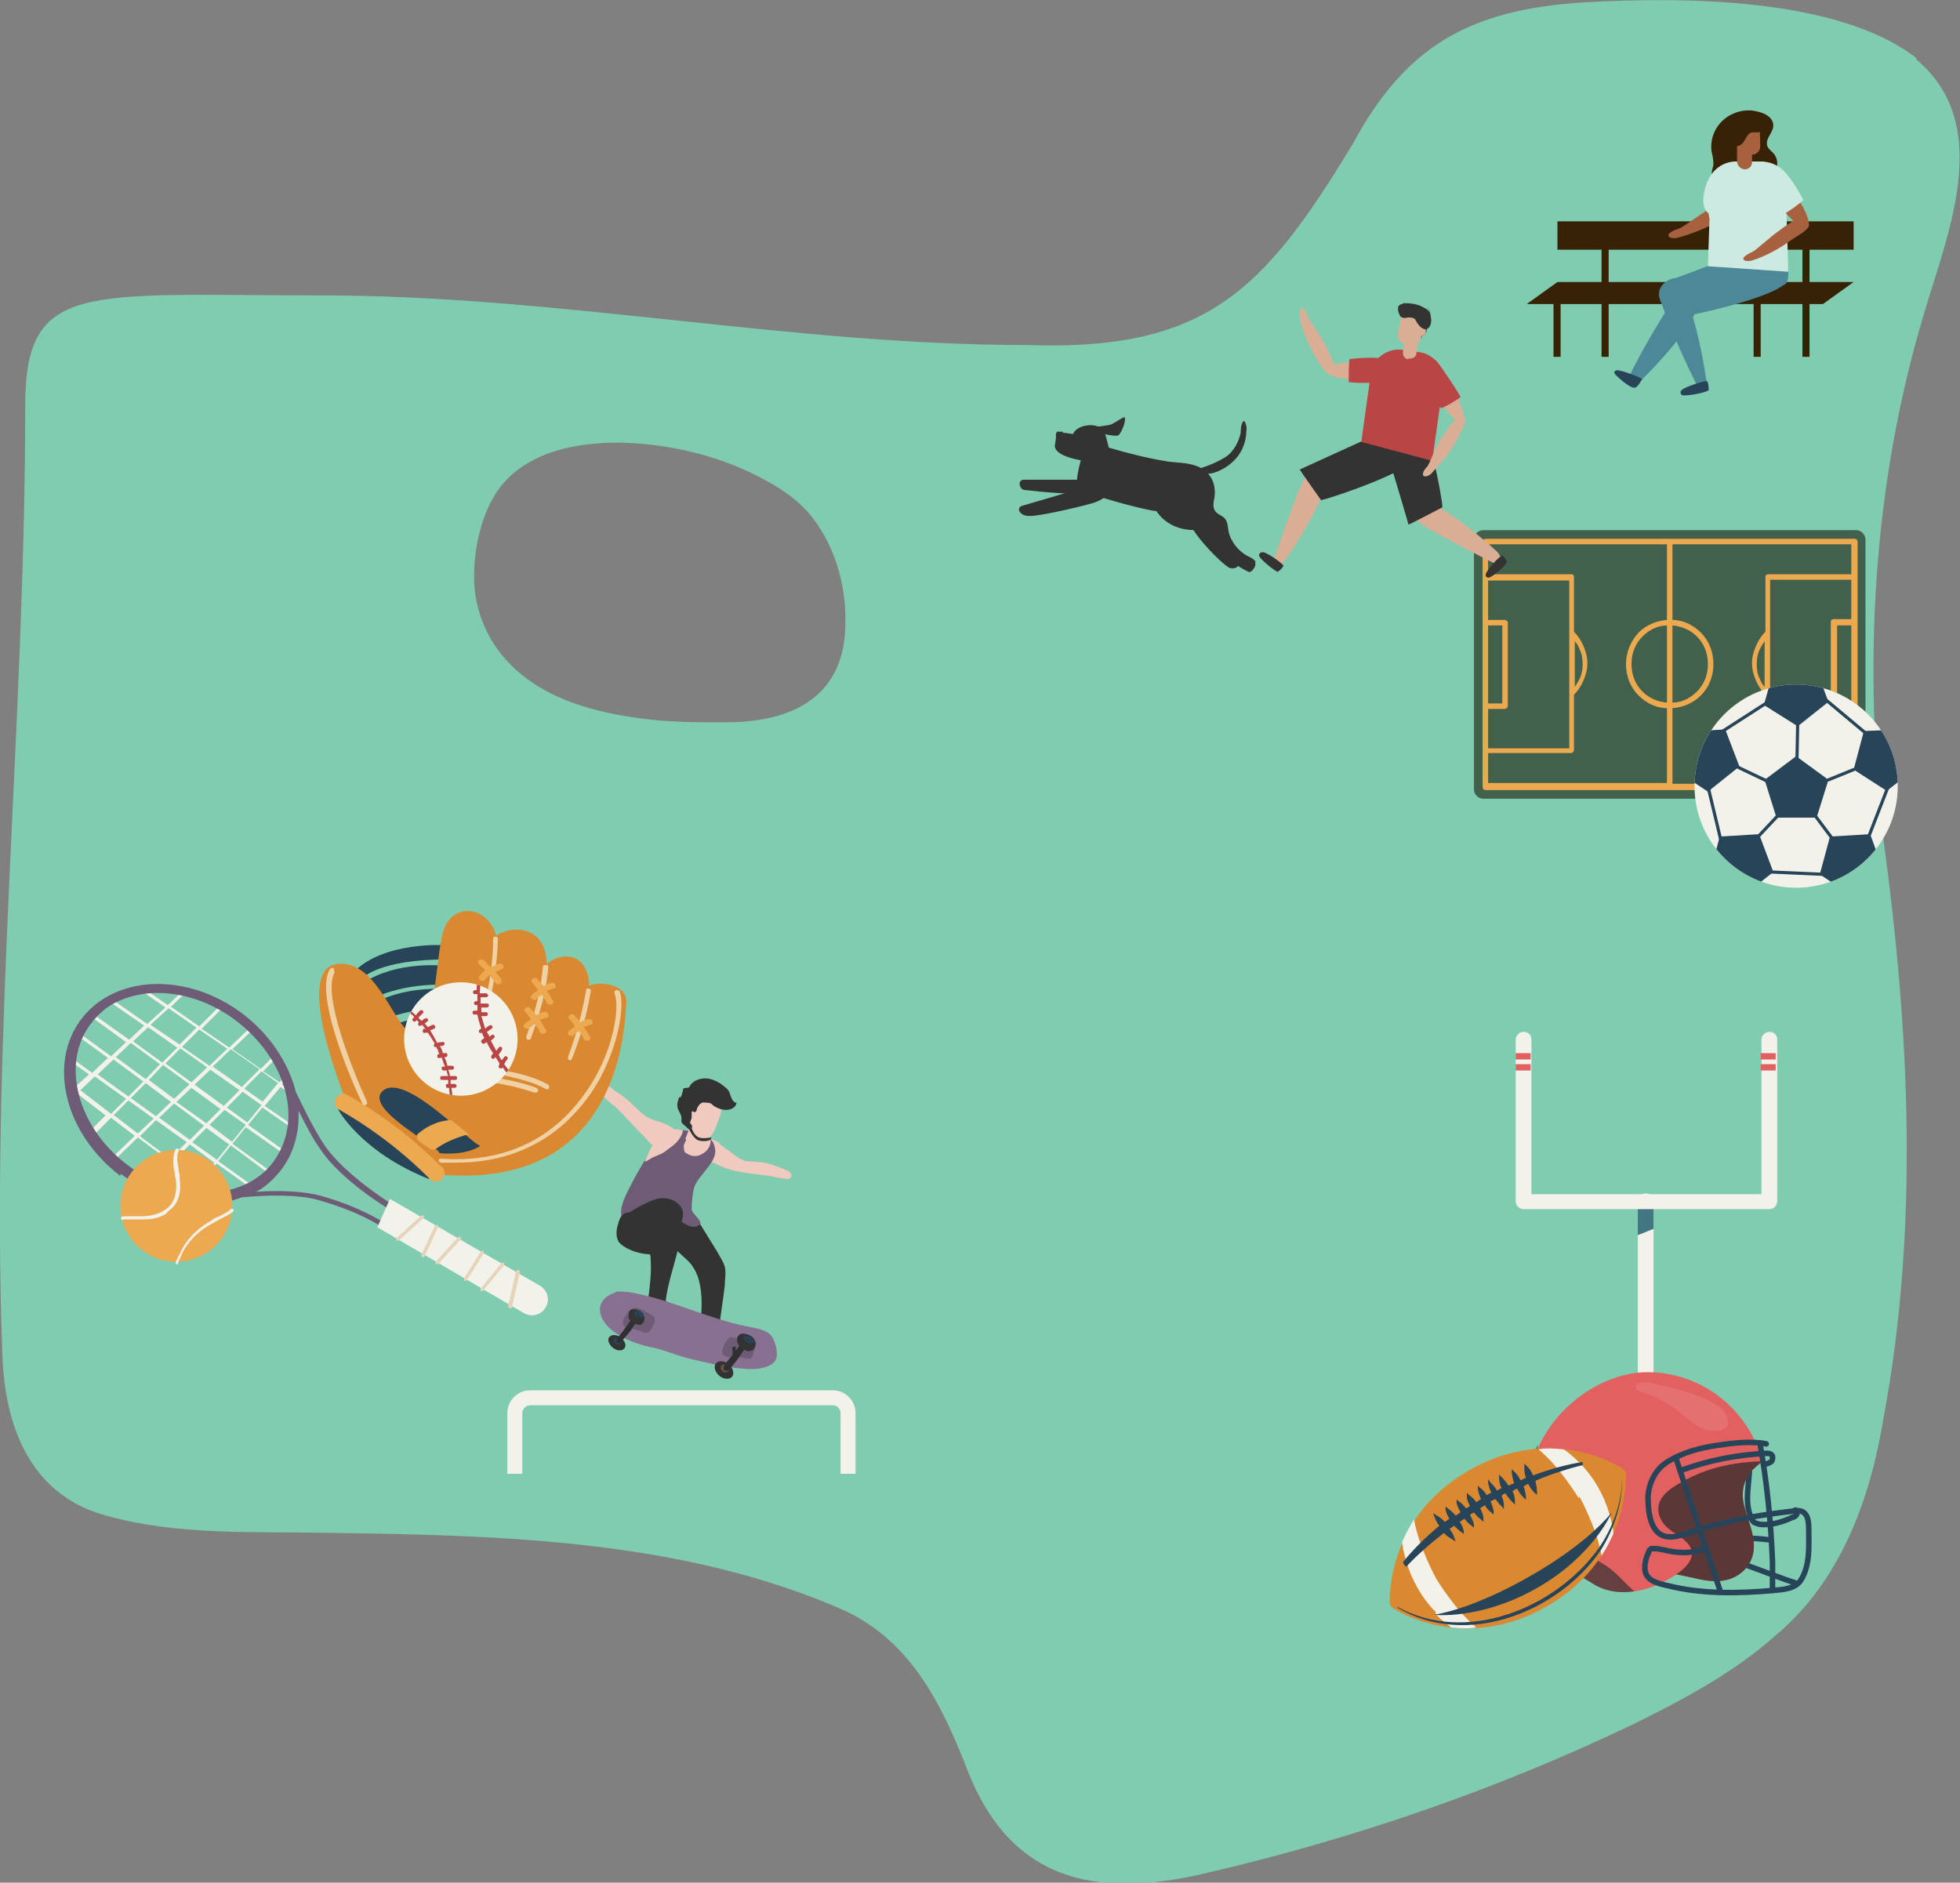 <?xml version="1.0" encoding="UTF-8"?>
<svg xmlns="http://www.w3.org/2000/svg" xmlns:xlink="http://www.w3.org/1999/xlink" version="1.1" viewBox="0 0 248.8 239">
  <rect x="0" y="0" width="248.8" height="239" fill="#808080" stroke="none"/>
  <!-- Generator: Adobe Illustrator 29.0.0, SVG Export Plug-In . SVG Version: 2.1.0 Build 186)  -->
  <defs>
    <style>
      .st0, .st1, .st2 {
        fill: none;
      }

      .st3 {
        fill: #cdeae2;
      }

      .st4 {
        fill: #417682;
      }

      .st4, .st5, .st6, .st7 {
        mix-blend-mode: multiply;
      }

      .st8 {
        fill: #f1cabf;
      }

      .st9 {
        fill: #efd1a4;
      }

      .st10 {
        fill: #372206;
      }

      .st5 {
        opacity: .7;
      }

      .st5, .st11 {
        fill: #333;
      }

      .st12 {
        fill: #ff5959;
      }

      .st13, .st7 {
        fill: #274458;
      }

      .st14 {
        fill: #e6d3b9;
      }

      .st15 {
        isolation: isolate;
      }

      .st16 {
        fill: #303030;
      }

      .st17 {
        fill: #4c8898;
      }

      .st18 {
        clip-path: url(#clippath-1);
      }

      .st19 {
        fill: #fff;
      }

      .st6 {
        fill: #7fccb0;
      }

      .st20 {
        fill: #887091;
      }

      .st21 {
        opacity: .1;
      }

      .st22 {
        fill: #daae94;
      }

      .st23 {
        fill: #665247;
      }

      .st24 {
        fill: #ba4545;
      }

      .st25 {
        fill: #a7613f;
      }

      .st26 {
        fill: #eca950;
      }

      .st27 {
        fill: #db8931;
      }

      .st1 {
        stroke-width: .7px;
      }

      .st1, .st2 {
        stroke: #274458;
        stroke-linecap: round;
        stroke-linejoin: round;
      }

      .st28 {
        fill: #f2f2eb;
      }

      .st2 {
        stroke-width: .4px;
      }

      .st29 {
        fill: #42614c;
        fill-rule: evenodd;
      }

      .st30 {
        fill: #e26160;
      }

      .st31 {
        fill: #fbeee5;
      }

      .st32 {
        clip-path: url(#clippath);
      }

      .st33 {
        fill: #6e5c77;
      }
    </style>
    <clipPath id="clippath">
      <circle class="st0" cx="228" cy="99.8" r="12.9"/>
    </clipPath>
    <clipPath id="clippath-1">
      <circle class="st0" cx="58.5" cy="131.9" r="7.2"/>
    </clipPath>
  </defs>
  <g class="st15">
    <g id="Layer_1">
      <g>
        <path class="st6" d="M243.3,7.4h0C233.3-.4,213.3-.4,201.1.3c-14.4.9-22.6,5.4-29.4,18-11.3,18.7-18.7,26.3-41.4,25.5-29.9,0-59.5-6.3-89.5-6.3S3.2,35.6,3.2,51.5c0,40.1-4.4,80.3-2.9,120.5.3,9,3.5,17.6,12.8,20.3,9.3,2.7,19.3,2.1,28.9,2.3,21.9.3,45,.9,65.3,9.9,8.6,4.1,12.4,12.2,15.7,20.7,5.8,14.3,17.2,15.8,30.9,12.4,18.3-4.3,36.3-10.5,53.4-18.7,6.3-3.1,12.7-6.5,18-11.2,8.3-6.9,12.1-17.3,13.8-27.7,4.5-24.2,3.3-49,0-73.3-2.6-22.1-1.4-44.7,4.9-66.1,3-10.5,9.4-24.6-.8-33.1ZM92.1,91.7c-3.6,0-7.3,0-10.8-.5-6.7-.9-13.8-2.9-18.1-8.7-2.1-2.9-3.2-6.5-3-10.1.1-3.5,1.1-7.5,3.1-10.3,3.6-4.9,10.2-6,15.8-5.9,6.3.2,12.8,1.8,18.3,4.9,2.4,1.3,4.7,3,6.3,5.4,2.6,3.7,3.8,8.6,3.6,13.1-.1,3.5-1.2,12.1-15.2,12.1Z"/>
        <g>
          <g>
            <rect class="st10" x="197.7" y="28.1" width="37.6" height="3.6"/>
            <polygon class="st10" points="235.3 35.8 197.7 35.8 193.8 38.6 231.4 38.6 235.3 35.8"/>
            <g>
              <g>
                <rect class="st10" x="203.3" y="29.9" width=".9" height="6.1"/>
                <rect class="st10" x="203.3" y="38.1" width=".9" height="7.2"/>
              </g>
              <g>
                <rect class="st10" x="228.8" y="29.9" width=".9" height="6.1"/>
                <rect class="st10" x="228.8" y="36.2" width=".9" height="9.1"/>
              </g>
            </g>
            <g>
              <rect class="st10" x="197.2" y="38.1" width=".9" height="7.2"/>
              <rect class="st10" x="222.6" y="36.2" width=".9" height="9.1"/>
            </g>
          </g>
          <g>
            <g>
              <path class="st10" d="M225,16.4c-.2.7-.8,1.2-.7,1.9,0,.6.7.9,1,1.4.4.6.4,1.5,0,2.1-.3.7-.9,1.2-1.5,1.7-.7.6-1.6,1-2.5,1.2s-1.9,0-2.7-.4c-.8-.5-1.3-1.4-1.3-2.4,0-.4.2-.7.2-1.1,0-.5-.1-1-.2-1.4-.3-1.5.3-3.2,1.5-4.2,1-.9,2.6-1.4,4-1.1,1.2.2,2.7.9,2.2,2.4Z"/>
              <path class="st25" d="M217.2,26.4c-1.7,1-3.5,2.4-4,2.6-.7.2-1.5.6-1.4.9,0,.3.6.4,1.1.3.4-.1,2.9-.8,4.8-1.9,1.5-.9,2.9-1.7,3.3-2.3.1-.2,0-.4,0-.5-.3-.6-1.7-.2-3.7,1Z"/>
              <g>
                <path class="st17" d="M215.1,37.8c-1.4-1-2.3-.1-3.3,1.2-1.5,2.3-3.7,6.1-4.9,8.6,0,0-.3.6-.3.7-.3.8.8.8,1.6.1,1.2-1.1,9-9.1,6.9-10.6Z"/>
                <path class="st17" d="M226.5,36.2c1.4-1.2-.8-3.1-2.1-3.6-1-.4-2.2.1-3.2.6-2.2,1-4.5,2.1-6.6,3.1-.8.1-2.5,1.2-1.8,2.8.2.5,1.9.7,2.3.8,1.9-.4,9.4-2.1,11.4-3.8Z"/>
                <path class="st13" d="M208.4,48.2s-.4.8-.8,1c-.4.2-1.6-.7-2.5-1.6-.3-.3-.2-.6.2-.6.5,0,3.1.9,3.2,1.2Z"/>
              </g>
              <g>
                <path class="st17" d="M212.1,36c-1.7.6-1.5,1.8-.9,3.3.9,2.6,2.9,7,4.1,9.4,0,0,.2.3.2.3.5.7,1.2.3,1.1-.7-.2-1.6-2.1-13.1-4.5-12.3Z"/>
                <path class="st17" d="M226.2,36.3c.6-.5.9-1,.8-1.9,0-1.2-3.3-1.6-4.2-2-1-.4-2.2,0-3.2.3-2.2.8-4.6,1.8-6.9,2.6-.8,0-2.6,1-2,2.7.6,1.9,1.8.8,2.2.9,1.9-.3,11.3-.9,13.2-2.6Z"/>
              </g>
              <path class="st3" d="M220.3,20.5h3.5c2.5.3,2.8,1.5,2.9,3.7l.3,10.3-10.2-.7.2-6-.5-3.3c0-2.1,1.6-3.9,3.7-4Z"/>
              <path class="st25" d="M227.5,24.2c1.4,1.8,2.6,4.2,1.9,4.8-.5.4-2.4-1.4-3.8-3.3-1.4-1.8-2.2-3.6-1.6-4.1s2.1.7,3.6,2.5Z"/>
              <path class="st25" d="M226.1,29.1c-1.6,1.1-3.2,2.7-3.7,2.9-.7.3-1.2.7-1.1.9.1.3.8.3,1.3.1.4-.1,2.5-.9,4.3-2.2,1.4-1,2.4-1.4,2.7-2.1.1-.2-.1-.9-.2-1-.4-.6-1.3,0-3.2,1.3Z"/>
              <path class="st3" d="M223.5,22.2c0-.6.5-.8,1.1-.7.6.1.5-.7,1.1-.4,1.3.8,2.8,3.4,3.2,4.3,0,.1-2.1,1.7-2.6,1.8-1.1-1-2.6-3.5-2.8-5Z"/>
              <g>
                <path class="st25" d="M221.5,21.5h0c.5,0,.9-.4.9-.9v-2s-1.9-.5-1.9-.5v2.5c.1.5.5.9,1,.9Z"/>
                <g>
                  <path class="st12" d="M221.6,18.1l-1.2.2c-.3,0-.6-.2-.6-.5,0-.3.2-.6.5-.6l1.2-.2v1.1Z"/>
                  <path class="st25" d="M221.5,14.8c.5,0,1,.1,1.4.5.4.4.5,1.1.5,1.6,0,.7.1,1.4,0,2-.4,1-1.4.8-2.2.5-.2,0-.4-.2-.5-.4-.4-.8-.4-1.8-.4-2.7,0-.8.6-1.5,1.3-1.6Z"/>
                </g>
              </g>
              <path class="st3" d="M218.9,25.7l-1.1-3.3c-.5.2-1,.3-1.2,1-1.4,4.1,1.4,4.3,1.7,3.9s.5-1,.5-1.6Z"/>
              <path class="st10" d="M224,15.8c0,.5-.5,1.1-1,1-.2,0-.3,0-.5,0-.4,0-.6.3-.8.6-.2.3-.3.6-.6.9-.5.4-1.2.3-1.6-.1-.4-.4-.5-1-.4-1.6.1-.6.5-1.1.9-1.4.7-.6,1.2-.9,2.1-.8.8.1,1.9.5,1.9,1.5Z"/>
            </g>
            <path class="st13" d="M216.6,48.3c.3.1.3,1.2.3,1.2,0,.2-1.9.7-3.2.7-.4,0-.5-.5-.2-.7.4-.4,2.9-1.2,3.2-1.1Z"/>
          </g>
        </g>
        <g>
          <path class="st29" d="M187.1,68.5v31.7c0,.6.5,1.2,1.2,1.2h47.3c.6,0,1.2-.5,1.2-1.2v-31.7c0-.6-.5-1.2-1.2-1.2h-47.3c-.6,0-1.2.5-1.2,1.2h0Z"/>
          <path class="st26" d="M188.2,68.8c0,0,0-.2.1-.3,0,0,.2-.1.3-.1h23.4s23.4,0,23.4,0c0,0,.2,0,.3.1,0,0,.1.2.1.3v4.5s0,5.7,0,5.7v10.6s0,5.7,0,5.7v4.6c0,0,0,.2-.1.3s-.2.1-.3.1h-23.4s-23.4,0-23.4,0c0,0-.2,0-.3-.1,0,0-.1-.2-.1-.3v-4.6s0-5.7,0-5.7v-10.6s0-5.7,0-5.7v-4.5h0ZM211.6,99.5v-9.6c-1.4,0-2.7-.7-3.6-1.6-1-1-1.6-2.4-1.6-4,0-1.5.6-2.9,1.6-4,.9-.9,2.2-1.5,3.6-1.6v-9.6s-22.7,0-22.7,0v3.8s10.6,0,10.6,0c.2,0,.3.2.3.3v7c.5.5.9,1.1,1.2,1.8.3.7.5,1.4.5,2.2s-.2,1.5-.5,2.2c-.3.7-.7,1.3-1.2,1.8v7c0,.2-.2.4-.3.4h-10.6s0,3.8,0,3.8h22.7ZM199.2,94.9v-6.8s0-7.6,0-7.6v-6.8s-10.3,0-10.3,0v5s2.1,0,2.1,0c.2,0,.4.2.4.3v10.6c0,.2-.2.4-.4.4h-2.1s0,5,0,5h10.3ZM190.7,89.3v-9.9s-1.8,0-1.8,0v9.9s1.8,0,1.8,0ZM235,95.6h-10.6c-.2,0-.3-.2-.3-.4v-7c-.5-.5-.9-1.1-1.2-1.8-.3-.7-.5-1.4-.5-2.2s.2-1.5.5-2.2c.3-.7.7-1.3,1.2-1.8v-7c0-.2.2-.3.3-.3h10.6s0-3.8,0-3.8h-22.7s0,9.6,0,9.6c1.4,0,2.7.7,3.6,1.6,1,1,1.6,2.4,1.6,4s-.6,3-1.6,4c-.9.9-2.2,1.5-3.6,1.6v9.6s22.7,0,22.7,0v-3.8ZM224.7,73.7v6.8s0,7.6,0,7.6v6.8s10.3,0,10.3,0v-5s-2.2,0-2.2,0c-.2,0-.4-.2-.4-.4v-10.6c0-.2.2-.3.4-.3h2.2s0-5,0-5h-10.3ZM233.2,79.4v9.9s1.8,0,1.8,0v-9.9s-1.8,0-1.8,0ZM199.9,87.2c.2-.3.4-.6.6-1,.3-.6.4-1.3.4-1.9s-.1-1.3-.4-1.9c-.1-.3-.3-.7-.6-1v5.8h0ZM211.6,79.4c-1.2,0-2.3.6-3.1,1.4-.9.9-1.4,2.1-1.4,3.5,0,1.4.5,2.6,1.4,3.5.8.8,1.9,1.3,3.1,1.4v-9.8h0ZM212.3,89.2c1.2,0,2.3-.6,3.1-1.4.9-.9,1.4-2.1,1.4-3.5s-.5-2.6-1.4-3.5c-.8-.8-1.9-1.3-3.1-1.4v9.8h0ZM224,81.4c-.2.3-.4.6-.6,1-.3.6-.4,1.2-.4,1.9s.1,1.4.4,1.9c.1.3.3.7.6,1v-5.8h0Z"/>
        </g>
        <g>
          <circle class="st28" cx="228" cy="99.8" r="12.9"/>
          <polygon class="st13" points="228 96 232.1 99 230.6 103.8 225.5 103.8 224 99 228 96"/>
          <g>
            <line class="st2" x1="224.6" y1="99.3" x2="220.2" y2="97.2"/>
            <line class="st2" x1="228.2" y1="91.7" x2="228.1" y2="96.7"/>
            <line class="st2" x1="235.3" y1="97.7" x2="232.1" y2="99"/>
            <line class="st2" x1="232.7" y1="106.6" x2="230.3" y2="103.4"/>
            <line class="st2" x1="226" y1="103.2" x2="223" y2="106.4"/>
            <line class="st2" x1="224.3" y1="89.2" x2="218.4" y2="93"/>
            <line class="st2" x1="237.1" y1="93.3" x2="231.6" y2="88.7"/>
            <line class="st2" x1="239.7" y1="99.8" x2="237.1" y2="106.5"/>
            <line class="st2" x1="231.6" y1="111" x2="224.8" y2="110.7"/>
            <line class="st2" x1="218.5" y1="106.9" x2="216.8" y2="99.8"/>
          </g>
          <g class="st32">
            <g>
              <polygon class="st13" points="220.8 97.3 216.8 100.5 212.6 97.7 213.9 92.9 219 92.6 220.8 97.3"/>
              <polygon class="st13" points="228.2 92.2 223.9 89.5 225.3 84.6 230.3 84.3 232.1 89.1 228.2 92.2"/>
              <polygon class="st13" points="235.3 97.7 236.6 92.8 241.7 92.6 243.5 97.3 239.5 100.4 235.3 97.7"/>
              <polygon class="st13" points="232.3 106.2 237.4 105.9 239.1 110.6 235.2 113.8 231 111 232.3 106.2"/>
              <polygon class="st13" points="223.3 105.9 225.1 110.7 221.2 113.8 217 111.1 218.3 106.2 223.3 105.9"/>
            </g>
          </g>
        </g>
        <g>
          <g>
            <g>
              <path class="st11" d="M138.9,59.3l-2.2,2.8c-2.3.8-4.6,1.4-6.9,2.1-.9.2-.4,1.4,1,1.3,1.1,0,5.3-.9,7.8-1.6,1.2-.3,2-1.1,3.1-1.7-.6-1.4-1.5-2.2-2.8-2.9Z"/>
              <path class="st11" d="M137.5,58.6c-.1.8-.3,1.5-.4,2.3-2.4,0-4.7,0-7.1,0-.9,0-.6,1.2,0,1.3,2.7.3,5.8.6,8.6.4,0-1.4.4-2.8,1-4.1-.6,0-1.6,0-2.2,0Z"/>
              <path class="st11" d="M157,71c-.3-.4-3.6-3.5-3.5-5.4-.6,0-1.2,0-1.6-.5-.5-.5-.3-1.4-.2-2.1,0-1.2,0-1.2-.9-1.9-1.2-.9-3.3.5-4.8.6l.2,1.8c.2,1.1,1.6,3.7,5.3,3.8.8,1.3,3.1,3.8,4.4,4.7.3.2.8.2,1.1,0,.3-.2.5-.6,0-1.1Z"/>
              <path class="st11" d="M159.4,71.3c-.3-.4-.8-.6-1.2-.8-1-.6-1.7-1.5-2.1-2.5-.4-1.1,0-2-1.2-2.6-.8-.4-1-1-.8-1.9.3-1.4,0-2.8-1.1-3.7-1.3-1.1-3.1-1-4.7-1.2-2.5-.4-4.9-1-7.3-1.7-1.3-.4-3.5.2-3.8,1.5-.2.8-.8,3-.3,3.6.5.6,8.4,2.8,10,2.9.8,0,1.6-1.8,1.6-1.8.3.9.7,1.9,1,2.8,1.3.5,2.7.9,4,1.4.9,2.5,2.7,4.2,5,5.3.3.2,1.1-.8.8-1.2Z"/>
              <path class="st11" d="M157.9,53.4s0,0,0,0c0,0,0,0,.1.1.2.4.3.8.2,1.3,0,1.2-.5,2.5-1.3,3.4-.8.9-1.9,1.6-3.1,1.9-.4,0-1.1.2-1.5-.2-.4-.5-.2-.4.2-.5,1-.3,2.9-1.1,3.6-1.8.7-.7,1.2-1.7,1.4-2.7,0-.4,0-.8.2-1.2,0,0,0-.2.2-.2Z"/>
              <path class="st11" d="M140.9,57.4c-.2-.8-.4-1.5-.6-2.3-.4-1.6-3.5-1.4-4.1,0,0,0-1.9-.3-2.1-.2,0,0-.1,1.2-.2,1.7,0,1.4,3.5,1.9,4.4,2,1.1.2,2.3.1,3.2-.6l-.7-.7Z"/>
              <path class="st11" d="M142.7,52.9c.1,0,.1.3.1.4,0,.6-.6,1.9-.9,2-.4.1-2.9-.2-2.8-1.1,0,0,1.6-.2,1.9-.3.5-.2,1.6-1,1.7-.9Z"/>
            </g>
            <path class="st11" d="M134.9,54.8c-.2,0-.5,0-.7,0,0,0-.3.3-.1.9.7,0,.9-.5.8-.9Z"/>
          </g>
          <g>
            <g>
              <g>
                <path class="st22" d="M179.7,64c-.9,1.4,0,2.1,1.3,2.9,2.1,1.3,9,4.8,9.1,4.8.7.3.6-.9,0-1.6-1.1-1.1-9.1-8-10.3-6.1Z"/>
                <path class="st11" d="M179.7,52.5c-1.5-1.8-3,1.8-3.6,2.9-.4.9-.1,2,.2,2.9.7,2.1,2.5,8.3,2.5,8.3.1,0,4.3-2.2,4.3-2.2-.1-1.8-1.8-10.2-3.3-12Z"/>
              </g>
              <path class="st11" d="M190.6,70.5c.3,0,.7.8.7.8,0,.3-1.5,1.7-2.2,2-.3.1-.6-.1-.5-.4.1-.5,1.7-2.3,2-2.3Z"/>
            </g>
            <g>
              <g>
                <path class="st22" d="M167.8,60.1c-1.5-.7-2.1.3-2.7,1.6-1,2.3-3.5,9.6-3.5,9.6-.2.8,1,.5,1.6-.3.9-1.2,6.7-10.1,4.7-11Z"/>
                <path class="st11" d="M179.2,58.5c1.6-1.7-2.2-2.8-3.4-3.1-1-.3-2,.1-2.9.6-2,.9-7.9,3.6-7.9,3.6,0,.1,2.7,3.9,2.7,3.9,1.7-.4,9.9-3.2,11.5-4.9Z"/>
              </g>
              <path class="st11" d="M162.9,71.8c0,.3-.7.8-.7.8-.2,0-1.9-1.3-2.3-1.9-.2-.3,0-.6.4-.6.5,0,2.5,1.4,2.6,1.7Z"/>
            </g>
            <path class="st24" d="M177.9,44.4l2.2.3c1.9.2,3.3,2,3.1,3.9l-1.4,9.9-9-2.4,1.2-8.6c.2-1.9,2-3.3,3.9-3.1Z"/>
            <g>
              <path class="st22" d="M172.7,48.2c-2.1,0-4.5-.4-4.5-1.3,0-.6,2.4-.9,4.5-1s3.8.5,3.9,1.1c0,.6-1.7,1.2-3.8,1.2Z"/>
              <path class="st22" d="M168.3,43.9c-.8-1.5-2.1-3.2-2.3-3.7-.2-.7-.5-1.2-.7-1.1-.3,0-.4.7-.3,1.2,0,.3.5,2.3,1.5,4.1.7,1.4,1.5,2.7,2.1,3,.2.1.3,0,.5,0,.6-.3.2-1.6-.8-3.4Z"/>
              <path class="st24" d="M176.9,45.9c.5.3.6,1.5.3,1.9,0,0,0,.5-.6.6-.9.2-4.5.3-5.4.1,0-.1,0-2.5.1-2.9,1.4-.2,4.4-.4,5.6.3Z"/>
            </g>
            <g>
              <g>
                <g>
                  <polygon class="st11" points="179.7 39.8 179.7 39.8 179.7 39.8 179.7 39.8"/>
                  <path class="st11" d="M180.3,39.9s0,0,0,0h0Z"/>
                  <path class="st11" d="M181.5,39.7c-.2-.3-.4-.5-.7-.6-.4-.2-.7-.2-1.1-.3-.1,0-.3,0-.3.1s-.1.2-.1.3c0,.3.2.5.5.5,0,0,0,0,0,0,0,0,0,0,0,0,0,0,0,0,0,0,0,0,0,0,0,0,0,0,0,0,0,0h0c0,0,.1,0,.2,0,.1,0,.3,0,.4.1,0,0,0,0,0,0,0,0,0,0,0,0,0,0,0,0,0,0,0,0,0,0,0,0,0,0,0,0,0,0,0,0,0,0,0,0,0,0,0,0,0,0,0,0,0,0,0,0,0,0,0,0,0,0,0,0,0,0,.1.1,0,0,0,0,0,0,0,0,0,0,0,0,0,0,0,.1.1.2,0,0,0,0,0,0,0,0,0,0,0,.1,0,0,0,.1,0,.2,0,0,0,0,0-.1,0,0,0,0,0,0,0,0,0,0,0,0,0-.1,0-.2-.1-.3s-.2-.1-.3-.1c-.2,0-.5.2-.5.5,0,0,0,.1,0,.2,0,0,0,0,0,0,0,.2.1.5.2.7,0,0,0,0,0,.1-.1,0-.2,0-.3.1,0,0,0,0,0,0,0,0,0,0,0,0,0,.1,0,.3,0,.4,0,0,0,0,0,0,0,0-.1,0-.2.1,0,0-.1.2-.1.3,0,0,0,0,0,.1,0,0,0,0,0,0,0,0,0,0,0,0,0,0,0,0,0,0,0,0,0,0,0,0,0,0,0,0,0,0h0s0,0,0,0c0,0,0,0,0,.1,0,0,0,0,0,0h0s0,0,0,0c0,.1,0,.2.2.3,0,0,.2.1.3.2,0,0,.1,0,.2,0,0,0,.1,0,.2,0,0,0,0,0,0,0,0,0,0,0,0,0,0,0,0,0,0,0,0,0,0,0,0,0,0,0,0,0,0,0,0,0,0,0,0,0,0,0,0,0,0,0,.2,0,.3-.2.3-.4,0,0,0,0,0,0,.1,0,.3,0,.4-.2.1-.1.2-.3.2-.5,0,0,0-.2,0-.3.1,0,.3-.2.3-.3.2-.3.2-.7.2-1.1,0-.5-.2-.9-.4-1.3Z"/>
                  <path class="st11" d="M180.4,40s0,0,0,0c0,0,0,0,0,0,0,0,0,0,0,0Z"/>
                </g>
                <polygon class="st11" points="179.6 43.4 179.6 43.4 179.6 43.4 179.6 43.4 179.6 43.4"/>
                <path class="st11" d="M180.6,43.9s0,0,0,0h0s0,0,0,0Z"/>
                <path class="st11" d="M180.6,43.9s0,0,0,0c0,0,0,0-.1,0,0,0,0,0,0,0h0Z"/>
              </g>
              <path class="st22" d="M178.8,45.6h0c-.5,0-.8-.5-.7-1l.3-2,1.9-.3-.5,2.5c0,.5-.5.8-1,.7Z"/>
              <g>
                <path class="st22" d="M179.2,42.3l1.1.3c.3,0,.6,0,.7-.4,0-.3,0-.6-.4-.7l-1.2-.3-.2,1.1Z"/>
                <path class="st22" d="M179.9,39c-.5-.1-1.1,0-1.5.3-.4.4-.6,1-.7,1.5,0,.7-.3,1.4-.2,2,.2,1,1.2,1,2.1.8.2,0,.4-.1.5-.3.6-.8.7-1.7.8-2.6.1-.8-.3-1.6-1.1-1.8Z"/>
              </g>
              <path class="st11" d="M178.1,38.6c-1.1,0-.5,1.4-.3,1.6.3.2.6.2.9.1.3,0,.7,0,.9.2.2.3.6,1.2,1.3,1.3,1.1.1,1.7-3.5-2.9-3.3Z"/>
            </g>
            <g>
              <path class="st22" d="M184.3,49.2c1.1,1.8,2,4,1.3,4.5-.5.3-2-1.5-3.2-3.3-1.1-1.8-1.6-3.5-1.1-3.8.5-.3,1.9.8,3,2.6Z"/>
              <path class="st22" d="M183.1,55.3c-.9,1.5-1.6,3.5-1.9,3.9-.5.5-.7,1-.5,1.2.2.2.8,0,1.1-.4.2-.3,1.7-1.7,2.7-3.4.8-1.4,1.5-2.7,1.5-3.3,0-.2-.2-.3-.3-.4-.5-.3-1.4.6-2.5,2.5Z"/>
              <path class="st24" d="M180.2,46.9c0-.5.9-1.3,1.4-1.2,0,0,.4-.3.8.2.6.7,2.6,3.7,3,4.5,0,.1-2.1,1.4-2.5,1.4-.9-1-2.7-3.5-2.7-4.9Z"/>
            </g>
          </g>
        </g>
        <g>
          <g>
            <path class="st11" d="M91.1,170c.1,0,.2.2.3.4.4.6.9,1,1.5,1.4.1,0,.2.1.3.2.1.1.1.3,0,.5,0,.5-.6.9-1.1.9-.5,0-1-.2-1.5-.4-.6-.4-1.2-.9-1.6-1.5-.3-.5-.7-1.2,0-1.4.5-.1,1.3-.4,1.8-.1Z"/>
            <path class="st8" d="M91.3,145.2c.6.5,1.3.9,1.9,1.4.4.3.7.5,1.2.7.5.2,1,.1,1.5.2,1.3,0,2.6.5,3.8,1,.3.1.5.2.7.5s-.1.6-.3.7c-.9-.1-1.4-.2-2.3-.4-2-.3-4.4-.4-6.2-1.2-.5-.2-1-.5-1.5-.7-.7-.3-1.3-1.3-1-2.3.3-1.1,1.7-.3,2.3,0Z"/>
            <path class="st11" d="M88.2,154.5c.3.3.6.7.8,1.1.7,1.1,1.4,2.3,2.1,3.4.3.6.7,1.1.9,1.8.2.8,0,1.6,0,2.4-.2,1.8-.5,3.5-.7,5.3,0,.6-.2,1.3-.5,1.8-.3.5-.9.6-1.5.3-.4-.2-.4-.2-.5-.7,0-.5,0-.9,0-1.4.4-2.2.5-5.7-.8-7.6-.4-.7-1.1-1.2-1.6-1.7-.9-.9-1.8-1-2.4-2.2-.7-1.4-.5-2.1.8-2.8,1.1-.5,2.4-.7,3.3.2Z"/>
            <path class="st33" d="M82.7,146.1c.8-1.2,1.9-2.4,3.3-2.6.8-.1,1.7.1,2.5.3.8.2,1.6.5,2,1.2.2.3.2.6.3,1,.1,1.7-2.2,3.2-2.7,4.8-.2.9-.3,1.8-.3,2.7,0,.6,1.5,1.5,1,2-.4.3-1,.3-1.4.1-.5-.2-.9-.5-1.3-.8-1.3-.8-2.9-1-4.3-.5-.9.3-2.6,1.7-2.9.1-.3-1.2.6-2.8,1.1-3.8.8-1.6,1.7-3.1,2.7-4.6Z"/>
            <path class="st11" d="M78.5,156.3c0,.6,0,1.2.5,1.6.3.3.8.4,1.3.3.4,0,.9-.2,1.3-.4,1-.5,2-.9,3-1.4.8-.4,1.7-.8,2-1.6.3-.8,0-1.7-.8-2.2-.7-.5-1.6-.6-2.4-.4-.4.1-.9.3-1.3.5-.9.4-1.7.9-2.5,1.4-.7.5-.9,1.2-1.1,2.1Z"/>
            <path class="st11" d="M84.4,165.3c0,0,0,.2,0,.2,0,0-.2,0-.2,0-.5,0-.7,0-1.2,0-.2,0-.4,0-.6-.2-.1-.1-.1-.3-.1-.5.2-1.6.4-3.2.3-4.8,0-1-.4-1.9-.6-2.8s0-2,.6-2.7c.6-.7,2.4-1.6,3.3-1,1,.6.6,2.4.5,3.3-.4,2.9-1.6,5.6-1.9,8.4Z"/>
            <path class="st11" d="M78.4,155.6c-.2.7-.2,1.4.1,2,.2.3.5.5.8.7.8.5,1.8.8,2.7.9.9.1,1.9.2,2.5-.4.6-.6.6-1.5.3-2.2-.3-.7-1-1.3-1.6-1.7-.9-.6-2-1-3.1-1-1.2,0-1.4.6-1.7,1.7Z"/>
            <path class="st8" d="M83.2,146.8c.4-.2.8-.3,1.2-.6.5-.4,1-.7,1.4-1.1.4-.4.8-1,.9-1.6-.4-.1-.8-.2-1.2-.1-1.2.1-2.2,1.2-2.8,2.2-.2.3-.5,1.2-.8,1.7-.2.5.8-.4,1.3-.5Z"/>
            <path class="st8" d="M77.1,137.8c.5.2.9.7,1.3.9,1.2.7,2.3,2,3.4,2.9,1.1.8,2.3.7,3.4,1.5.2.1.5.3.5.6,0,.1,0,.3,0,.4-.2.5-.5,1-1,1.4-.5.3-1.1.4-1.6.1-.2-.1-.3-.3-.5-.4-1.1-1.2-2.3-2.4-3.4-3.6-.5-.5-.9-1-1.5-1.4-.5-.4-1.3-1.2-1.7-1.6-.4-.3-1.8-1.1-1.4-1.7.4-.6,2.1.8,2.6,1.1Z"/>
            <path class="st8" d="M87.1,144.7c-.1.2-.2.5-.3.7,0,.3,0,.6.1.8,0,.1.2.2.4.3.5.3,1.2.4,1.8,0,.6-.3,1-.8,1.1-1.5,0-.2,0-.5-.2-.6,0,0-.2-.1-.3-.2l-1-.5c-.3-.1-.9-.4-1.2-.2-.2.1-.3.7-.5,1Z"/>
            <g>
              <path class="st8" d="M89,138.9c-.3,0-.6.2-.9.4-.3.3-.5.7-.6,1-.2.5-.2,1.1-.3,1.6,0,.7,0,1.5.4,2.1.4.6,1.2,1,1.9.8.6-.2,1-.9,1.3-1.5.2-.5.4-1.1.6-1.6.1-.4.2-.8.2-1.2,0-.4-.1-.8-.3-1.2-.5-1-1.6-.7-2.5-.5Z"/>
              <path class="st11" d="M86.2,139.3c-.1.4-.3.8-.2,1.2,0,.4.4.8.5,1.3,0,.2,0,.4,0,.6,0,.1.2.3.3.4.3.2.5.5.8.7,0-.3,0-.6,0-.9,0-.3.2-.5.2-.8,0-.2,0-.4,0-.7,0,0,.1,0,.2,0,0,0,.1.1.2.1,0,0,.2-.1.2-.2.1-.4.3-.8.7-1,.2-.1.5,0,.8,0s.5.2.7.4c.5.3,1,.5,1.6.5.6,0,1.2-.3,1.3-.9-.3,0-.5-.3-.6-.5s-.2-.5-.3-.8c-.2-.5-.7-.8-1.1-1.1-.6-.4-1.3-.7-2-.7s-1.5.3-1.9.9c0,0,0,.1-.1.2-.2.2-.7,0-.8.3,0,.1,0,.3-.1.4,0,.2-.1.4-.2.6Z"/>
              <path class="st11" d="M87.8,143.1c0,.3.4,1.1.9,1.3s1.6,0,1.6,0c0,0,0,.3-.4.4s-1,.1-1.4-.1c-.6-.4-.9-1.1-1.2-1.7,0-.2,0-.4.2-.4.3,0,.3.3.4.5Z"/>
            </g>
            <path class="st8" d="M74.5,137.4c-.2,0-.5-.1-.7-.3-.2-.1-.3-.3-.5-.4-.2-.1-.5-.1-.6-.4,0,0,0-.1,0-.2,0-.1,0-.3.1-.4s.2-.2.3-.3c.1,0,.2,0,.3,0,.8.4,1.5,1,2.1,1.7,0,0,0,0,.1.1,0,0,0,.2,0,.3,0,.2-.3.5-.5.3-.2-.2-.4-.4-.7-.5Z"/>
            <path class="st33" d="M74.9,137.4c0,0,0,.1-.1.2,0,.1,0,.2,0,.3s.2.1.3.2c.2,0,.4.2.6.2,0,0,.1,0,.2,0,0,0,.1,0,.1-.1.2-.2.3-.5.4-.8,0,0,0-.2,0-.2,0-.2-.2-.3-.3-.4-.2-.2-.7-.5-.9-.3-.1,0-.1.2-.1.4,0,.2-.1.4-.2.5Z"/>
            <path class="st11" d="M84.1,165.1c.4,0,.7.2,1,.4.1,0,.2.2.4.3.2,0,.4,0,.5.2.2.1.3.4.2.6,0,.2-.2.4-.4.6-.2.2-.5.5-.9.5-.2,0-.5,0-.7,0-.3,0-.6-.1-.8-.3s-.5-.4-.6-.6c-.3-.9.3-1.7,1.2-1.7Z"/>
            <g>
              <path class="st20" d="M78.1,164c.5-.1,1,0,1.5,0,5.3.8,10.1,3.4,15.3,4.4.9.2,1.8.3,2.6.8s1.2,2.1,1.1,3c-.1,1.2-1.9,1.6-3.1,1.6-2.6,0-5.3-.7-7.9-1.3-1.7-.4-3.4-1.2-5.1-1.5-1-.2-2.2-.6-3.2-1.1-3.8-1.9-4.1-4.9-1.2-5.8Z"/>
              <path class="st33" d="M81.6,169.2c.2,0,.3,0,.5,0,.2,0,.4-.2.5-.4.2-.3.4-.7.5-1,0-.2,0-.4,0-.5,0-.1-.2-.2-.3-.3-.5-.3-.9-.5-1.4-.8-.2,0-.4-.2-.6-.2-.4,0-.7.2-.9.4-.4.4-1.1,1.4-.7,1.9.2.3.8.3,1.1.4.5.1,1,.3,1.4.4Z"/>
              <g>
                <path class="st11" d="M77.3,169.8c-.3.5.3,1.4,1.1,1.6.9.2,1.3-.6.7-1.3-.5-.7-1.5-.8-1.8-.3Z"/>
                <path class="st13" d="M78.2,169.9c0,0-.1,0-.2,0,0,0-.1,0-.1.1,0,0,0,.1,0,.2,0,0,0,.2.1.2,0,0,0,.1.1.2.1.1.3.1.5.1.1,0,.2,0,.3-.1,0,0,0-.1,0-.2,0-.2-.2-.3-.3-.4-.1-.1-.2-.1-.4-.1Z"/>
                <path class="st16" d="M80.7,167.5c-.1-.2-.4-.1-.5,0-.3.3-.5.6-.7.9-.4.5-.3.5-1,1.3,0,0-.2.3-.2.4,0,0,0,.2,0,.3,0,0,0,0,0,0,0,0,0,.1.2.1,0,0,.2,0,.2,0,.5-.6.9-1,1.3-1.5.2-.3.4-.6.6-.9.1-.2.3-.5.1-.7Z"/>
                <path class="st11" d="M81.4,166.5c-.3-.2-.7-.3-1-.3-.2,0-.6.2-.6.5,0,.1,0,.4,0,.5,0,.4.4.6.7.8.2.1.5.2.7.2.3,0,.6-.4.6-.8,0-.4-.2-.7-.5-.9Z"/>
                <path class="st13" d="M80.7,166.5c0,0-.2,0-.2.1,0,0,0,0,0,.1,0,.2.2.4.4.5.2.1.4.1.6,0,0,0,.2,0,.2-.1,0,0,0-.1,0-.2,0,0,0-.1-.1-.2-.2-.2-.5-.4-.8-.4Z"/>
                <path class="st16" d="M81.3,166.9c0,0-.1,0-.2,0h0c0,0-.1,0-.2,0,0,0,0,.1,0,.2,0,0,0,0,0,0,0,0,0,0,0,0,0,0,.1,0,.2,0s0-.1,0-.2Z"/>
              </g>
              <path class="st33" d="M93.7,172.3c.4,0,.8.1,1.3.2,0,0,.1,0,.2,0,.1,0,.2-.2.3-.3.2-.5.4-1.1.5-1.6,0,0,0-.2,0-.2,0-.1-.2-.1-.3-.1-.9,0-1.7-.2-2.5-.5-.2,0-.4-.1-.5,0,0,0-.2,0-.3.2-.4.4-.8,1.3-.7,1.8.2.6,1.5.6,2.1.7Z"/>
              <g>
                <g>
                  <path class="st11" d="M90.8,173.2c-.3.6.3,1.6,1.2,1.8,1,.2,1.4-.6.8-1.5-.6-.8-1.7-.9-2-.3Z"/>
                  <path class="st23" d="M91.8,173.3c0,0-.1,0-.2,0,0,0-.1,0-.1.1,0,0,0,.2,0,.2v.3c.2,0,.2.2.2.2.1.1.3.2.5.1.1,0,.3,0,.3-.2,0,0,0-.2,0-.2,0-.2-.2-.4-.4-.5-.2-.1-.2-.1-.4-.1Z"/>
                  <path class="st16" d="M94.6,170.7c-.2-.2-.4-.1-.6,0-.3.3-.5.7-.8,1-.4.6-.4.5-1.1,1.4,0,0-.2.4-.2.4,0,0-.1.2,0,.3,0,0,0,0,0,.1,0,0,0,.1.2.1,0,0,.2.1.3,0,.6-.6,1-1.1,1.4-1.7.2-.3.5-.7.7-1,.1-.2.3-.5.1-.8Z"/>
                  <path class="st11" d="M95.3,169.6c-.3-.2-.7-.3-1.1-.3-.2,0-.6.3-.6.5-.1.2,0,.4,0,.6.1.4.4.7.8.9.3.2.6.3.8.2.4,0,.7-.5.7-.9,0-.4-.2-.8-.6-1Z"/>
                  <path class="st13" d="M94.6,169.6c0,0-.2,0-.2.1,0,0,0,0,0,.1,0,.2.2.4.4.6.2.1.5.2.7.1,0,0,.2,0,.2-.1,0,0,0-.1,0-.2,0,0,0-.1-.1-.2-.3-.3-.5-.4-.9-.4Z"/>
                  <path class="st16" d="M95.2,170c0,0-.2,0-.2,0h0c0,0-.1,0-.2,0,0,0,0,.1,0,.2,0,0,0,0,0,0,0,0,0,0,0,0,0,0,.2,0,.2,0,0,0,0-.1,0-.2Z"/>
                </g>
                <path class="st16" d="M93.1,171s0,0-.1,0c-.1.1,0,.4,0,.6,0,.3,0,.6,0,1,0,.2.3.3.4,0,0,0,0,0,0-.1,0,0,0,0,0-.2,0,0,0,0,0,0,0,0,0,0,0,0,0,0,0,0,0,0,0,0,0,0,0,0,0,0,0-.2,0-.3,0-.3,0-.6,0-.9,0-.1-.1-.2-.3-.1Z"/>
              </g>
            </g>
          </g>
          <path class="st28" d="M108.6,187.1h-1.9v-7.7c0-.5-.4-1-1-1h-38.4c-.5,0-1,.4-1,1v7.7h-1.9v-7.7c0-1.6,1.3-2.9,2.9-2.9h38.4c1.6,0,2.9,1.3,2.9,2.9v7.7Z"/>
        </g>
        <g>
          <path class="st13" d="M42.9,140.8s2.8,5.4,11.6,8.9c-.5-2.1-8.3-9.3-11.6-8.9Z"/>
          <g>
            <g>
              <path class="st13" d="M46.9,124.3c4.2-2.3,9.5-1.7,9.5-1.7v2.4c-4.9-.1-8,1.3-8,1.3l-1.5-2.1Z"/>
              <path class="st13" d="M47.6,127.3c4.2-2.3,9.5-1.7,9.5-1.7v2.4c-4.9-.1-8,1.3-8,1.3l-1.5-2.1Z"/>
              <path class="st13" d="M48.4,130.8c4.2-2.3,9.5-1.7,9.5-1.7v2.4c-4.9-.1-8,1.3-8,1.3l-1.5-2.1Z"/>
            </g>
            <path class="st13" d="M44.8,123.5c3.9-4.1,11.9-3.5,11.9-3.5v1.8c-8.7,0-10.7,2.4-10.7,2.4l-1.2-.8Z"/>
            <path class="st27" d="M44,139.4l11.7,9.7c23.3,2.1,23.6-19.1,23.8-21.8.1-2.7-4.1-2.7-4.7-2.1-.2-4.7-3.9-4.2-5.4-2.8-.1-5.3-5-4.8-6.4-3.6-1.1-3.8-5.2-4.1-6.5-1.2-1.3,2.9-1,13.5-3.7,13.7-2.6.2-4.6-9.7-10.1-8.9-5.5.8,1.1,17,1.1,17Z"/>
            <path class="st26" d="M56,148.1c-3.6-3.6-7.5-6.6-11.9-9.1-1.2-.7-2.3,1.2-1,1.9,4.2,2.4,8,5.3,11.5,8.8,1,1,2.5-.6,1.5-1.6Z"/>
            <path class="st13" d="M60.9,145.4c-.8.1-9.3-9.2-12.2-7-2.9,2.2,7.1,7.2,7.1,8,3.6.3,5.1-.9,5.1-.9Z"/>
            <path class="st26" d="M57.4,142.2c-2,0-3.6,1.1-4.3,1.7-.3.2-.2.6,0,.9l1.4,1c.3.2.7.2.9,0,1.8-1.3,4.1-1.8,4.1-1.8l-2.2-1.8Z"/>
            <g>
              <path class="st9" d="M62.9,118.9c-.2,0-.3.1-.3.3,0,4.9-1.5,10-1.5,10.2,0,0,0,.2,0,.2,0,0,.1.1.2.2h0c.1,0,.3,0,.3-.2,0,0,1.5-5.3,1.6-10.4,0-.2-.1-.3-.3-.3Z"/>
              <path class="st9" d="M69.2,122.5c-.2,0-.3.1-.3.3-.4,4.7-2.1,8.7-2.1,8.8,0,.2,0,.3.2.4h.1c.1,0,.2,0,.3-.2,0-.2,1.8-4.3,2.2-9,0-.2-.1-.3-.3-.3Z"/>
              <path class="st9" d="M74.9,125.6c0,0-.1-.1-.2-.1,0,0-.2,0-.2,0s-.1.1-.1.2c-.8,4.8-2.3,8.4-2.3,8.5,0,0,0,.2,0,.2s0,.1.2.2h0s0,0,0,0c.1,0,.2,0,.3-.2,0,0,1.6-3.7,2.4-8.6,0,0,0-.2,0-.2Z"/>
            </g>
            <path class="st26" d="M63.8,124.5c-.3-.4-.6-.7-.9-1.1,0,0,.1,0,.2-.1.2-.1.4-.2.6-.3.2,0,.3-.3.1-.5-.1-.2-.4-.2-.6-.1-.3.1-.6.3-.9.4-.3-.3-.6-.6-.9-.9-.2-.1-.5-.2-.6,0-.2.1-.1.4,0,.5.3.3.6.5.8.8-.3.2-.5.4-.7.7-.1.1-.2.4,0,.5.2.1.5.2.6,0,.2-.2.4-.4.6-.6.3.3.5.6.8,1,.1.2.4.2.6.1.2-.1.2-.3.1-.5Z"/>
            <path class="st26" d="M63.1,128.8c-.3-.4-.6-.7-.9-1.1,0,0,.1,0,.2-.1.2-.1.4-.2.6-.3.2,0,.3-.3.1-.5-.1-.2-.4-.2-.6-.1-.3.1-.6.3-.9.4-.3-.3-.6-.6-.9-.9-.2-.1-.5-.2-.6,0-.2.1-.1.4,0,.5.3.3.6.5.8.8-.3.2-.5.4-.7.7-.1.1-.2.4,0,.5.2.1.5.2.6,0,.2-.2.4-.4.6-.6.3.3.5.6.8,1,.1.2.4.2.6.1.2-.1.2-.3.1-.5Z"/>
            <path class="st26" d="M70.1,126.9c-.2-.4-.5-.8-.7-1.2,0,0,.1,0,.2,0,.2,0,.4-.2.7-.2.2,0,.3-.3.2-.5-.1-.2-.4-.3-.6-.2-.3,0-.6.2-.9.4-.2-.3-.5-.6-.8-.9-.1-.2-.5-.2-.6,0-.2.1-.2.3,0,.5.3.3.5.6.7.9-.3.2-.6.4-.8.6-.1.1-.2.3,0,.5.2.1.5.2.6,0,.2-.2.5-.4.7-.5.2.3.5.7.6,1,.1.2.4.3.6.2.2,0,.3-.3.2-.5Z"/>
            <path class="st26" d="M69.2,130.6c-.2-.4-.5-.8-.7-1.2,0,0,.1,0,.2,0,.2,0,.4-.2.7-.2.2,0,.3-.3.2-.5-.1-.2-.4-.3-.6-.2-.3,0-.6.2-.9.4-.2-.3-.5-.6-.8-.9-.1-.2-.5-.2-.6,0-.2.1-.2.3,0,.5.3.3.5.6.7.9-.3.2-.6.4-.8.6-.1.1-.2.3,0,.5.2.1.5.2.6,0,.2-.2.5-.4.7-.5.2.3.5.7.6,1,.1.2.4.3.6.2.2,0,.3-.3.2-.5Z"/>
            <path class="st26" d="M74.8,131.5c-.2-.4-.5-.8-.7-1.2,0,0,.1,0,.2,0,.2,0,.4-.2.7-.2.2,0,.3-.3.2-.5-.1-.2-.4-.3-.6-.2-.3,0-.6.2-.9.4-.2-.3-.5-.6-.8-.9-.1-.2-.5-.2-.6,0-.2.1-.2.3,0,.5.3.3.5.6.7.9-.3.2-.6.4-.8.6-.1.1-.2.3,0,.5.2.1.5.2.6,0,.2-.2.5-.4.7-.5.2.3.5.7.6,1,.1.2.4.3.6.2.2,0,.3-.3.2-.5Z"/>
            <g>
              <path class="st9" d="M42.4,123.3c0,0,0-.2,0-.2,0,0,0-.1-.1-.2s-.2,0-.2,0c0,0-.1,0-.2.1-2.2,3.5,3.4,15.7,4.1,17.1,0,.1.2.2.3.2h.1c0,0,.1-.1.2-.2,0,0,0-.2,0-.2-1.7-3.7-5.8-13.7-4.1-16.5Z"/>
              <path class="st9" d="M78.6,125.9c0,0,0-.1-.2-.2,0,0-.2,0-.2,0,0,0-.1,0-.2.2,0,0,0,.2,0,.2.7,1.5,0,7.4-3.6,12.5-2.9,4.2-8.4,9.2-18.4,8.5,0,0-.2,0-.2,0,0,0-.1.1-.1.2,0,.2.1.3.3.3.6,0,1.3,0,1.9,0,9.2,0,14.3-4.8,17.1-8.8,3.6-5.3,4.4-11.5,3.6-13.1Z"/>
              <path class="st9" d="M62.3,136.2c.5.1,1.1.2,1.6.3,1.7.4,3.7.8,5.5,1.8h0s0,0,0,0c.1,0,.2,0,.3-.2,0,0,0-.2,0-.2,0,0,0-.1-.1-.2-1.8-1-3.9-1.5-5.7-1.8-.5-.1-1.1-.2-1.7-.3-1.4-.3-2.8-.5-4.1-.9-2.1-.6-3.8-1.5-5-2.5-.1-.1-.3-.1-.4,0-.1.1-.1.3,0,.4,1.2,1.1,3,2,5.2,2.7,1.4.4,2.8.7,4.2.9Z"/>
              <path class="st9" d="M67.9,138.7h.1c.1,0,.2,0,.3-.2,0,0,0-.2,0-.2,0,0-.1-.1-.2-.2-3.6-1.3-7.4-1.7-11.1-1.4-.2,0-.3.2-.3.3,0,.2.2.3.3.3,3.6-.3,7.3.2,10.8,1.4Z"/>
            </g>
          </g>
        </g>
        <g>
          <circle class="st28" cx="58.5" cy="131.9" r="7.2"/>
          <g class="st18">
            <g>
              <path class="st24" d="M62.3,120.5l-.3-.2s-1.4,2.2-1.5,5.4c0,0-.2,0-.2,0-.3,0-.4.5,0,.5,0,0,.2,0,.3,0,0,.3,0,.6,0,.9,0,0-.1,0-.2,0-.3,0-.3.5,0,.5,0,0,.1,0,.2,0,0,.2,0,.4,0,.7-.1,0-.2,0-.4,0-.3,0-.3.5,0,.5.1,0,.3,0,.4,0,.1.6.3,1.2.5,1.8,0,0-.1,0-.2.1-.3.2,0,.6.3.4,0,0,0,0,0,0,0,.2.2.5.3.7-.1,0-.2.1-.3.2-.3.1,0,.6.2.5.1,0,.2-.1.4-.2.2.5.5,1,.8,1.4,0,.1-.2.2-.2.3-.2.3.2.6.4.3,0,0,0,0,.1-.1.2.3.3.5.5.8,0,.1,0,.2-.1.3-.1.3.4.5.5.2,0,0,0,0,0,0,1.9,2.7,3.8,3.8,3.9,3.8l.2-.3s-1.9-1.2-3.9-3.9c.1-.2.2-.4.4-.6.2-.3-.2-.6-.4-.3-.1.1-.2.3-.3.4-.2-.2-.3-.5-.4-.7.1-.2.3-.4.4-.6.2-.3-.2-.6-.4-.3-.1.1-.2.3-.3.4-.2-.4-.5-.9-.7-1.3.1,0,.2-.2.4-.3.2-.2,0-.6-.3-.4,0,0-.2.2-.3.2,0-.2-.2-.4-.3-.6,0,0,0,0,0,0,.2-.1.4-.3.6-.4.3-.2,0-.6-.3-.4-.2.1-.3.2-.5.4-.2-.5-.3-1.1-.5-1.6.2,0,.4,0,.6,0,.3,0,.3-.5,0-.5-.2,0-.4,0-.6,0,0-.2,0-.4,0-.6.2,0,.4,0,.7,0,.3,0,.4-.5,0-.5-.3,0-.5,0-.8,0,0-.3,0-.6,0-.8.2,0,.5,0,.7,0,.3,0,.4-.4,0-.5-.3,0-.5,0-.8,0,.1-3.1,1.4-5.2,1.5-5.3Z"/>
              <path class="st24" d="M56.1,132.3c-.2,0-.4,0-.6.1-.3-.6-.6-1.1-.9-1.6l.5-.2c.3-.1.1-.6-.2-.5l-.6.3c-.1-.2-.3-.3-.4-.5.1,0,.2-.1.3-.2.1,0,.2-.2.1-.3,0-.1-.2-.2-.3-.1-.2,0-.3.2-.5.3-.1-.1-.3-.3-.4-.4.2-.2.4-.4.6-.6.2-.2-.2-.5-.4-.3-.2.2-.4.4-.5.6-2.3-2.1-4.8-2.8-4.8-2.8v.3s2.3.6,4.6,2.7c0,0-.1.1-.2.2-.2.2.2.6.4.3,0,0,0,0,.1-.1.1.1.2.2.3.3,0,0,0,0,0,0-.1,0-.2.2-.1.3,0,.1.2.2.3.1,0,0,.1,0,.2-.1.1.1.2.3.4.5h-.2c-.3.2-.1.7.2.5h.3c.3.4.6.9.9,1.4,0,0,0,0,0,0-.1,0-.2.2-.1.3,0,.1.2.2.3.1,0,0,0,0,0,0,0,.1.1.3.2.4,0,.2.1.4.2.5,0,0,0,0-.1,0-.1,0-.2.1-.2.3,0,.1.1.3.3.2,0,0,.2,0,.3,0,.1.4.2.7.4,1.1-.1,0-.2,0-.3,0-.3.1-.1.6.2.5,0,0,.2,0,.3,0,0,.2.1.5.2.7-.3,0-.5,0-.8,0-.3,0-.3.5,0,.5.3,0,.5,0,.8,0,0,.2,0,.3,0,.5,0,0,0,0,0,0-.1,0-.3,0-.3.2,0,.1,0,.3.2.3,0,0,.2,0,.2,0,.4,3.1,0,5.2,0,5.2h.3c0,0,.5-2,0-5.2.1,0,.2,0,.4,0,.3,0,.4-.4,0-.5-.2,0-.3,0-.5,0,0-.2,0-.4,0-.5.2,0,.4,0,.6,0,.3,0,.3-.5,0-.5-.2,0-.5,0-.7,0,0-.3-.1-.5-.2-.8.2,0,.3,0,.5,0,.3,0,.3-.5,0-.5-.2,0-.4,0-.6,0-.1-.4-.2-.7-.4-1.1,0,0,.1,0,.2,0,.1,0,.2-.1.2-.3,0-.1-.1-.3-.3-.2-.1,0-.2,0-.3,0,0-.2-.1-.4-.2-.6,0-.1-.1-.2-.2-.3.2,0,.4,0,.5-.1.1,0,.2-.2.1-.3,0-.1-.2-.2-.3-.1Z"/>
            </g>
          </g>
        </g>
        <g>
          <g>
            <path class="st28" d="M11.4,144.3c0,0,.2,0,.3,0s0,0,0,0l2.4-2.4,3,2.3-2.9,2.8c0,0,0,.2,0,.3,0,0,.2,0,.3,0s0,0,0,0l3-2.9,3.9,2.9-2.8,2.8c0,0,0,.2,0,.3,0,0,.2,0,.3,0s0,0,0,0l2.8-2.8,3.3,2.5-1.3,1.6c0,0,0,.2,0,.3,0,0,.2,0,.3,0s0,0,0,0l1.3-1.6,1.8,1.3c0,0,.2,0,.3,0s0,0,0,0c0,0,0-.2,0-.3l-1.8-1.3,1.9-2.4,3.9,2.8c0,0,.2,0,.2,0s0,0,0,0c0,0,0-.2,0-.3l-3.9-2.8,1.6-2,4.7,3.5c0,0,.2,0,.2,0s0,0,0,0c0,0,0-.2,0-.3l-4.7-3.4,1.7-2.1,4.7,3.3c0,0,.2,0,.2,0s0,0,0,0c0,0,0-.2,0-.3l-4.6-3.3,1.8-2.2,3.6,2.5c0,0,.2,0,.2,0s0,0,0,0c0,0,0-.2,0-.3l-3.5-2.4,2-2.4.9.6c0,0,.2,0,.2,0s0,0,0,0c0,0,0-.2,0-.3l-.9-.6.6-.7c0,0,0-.2,0-.3,0,0-.2,0-.3,0l-.6.7-2.1-1.4,1.5-1.5c0,0,0-.2,0-.3,0,0-.2,0-.3,0l-1.5,1.5-3.6-2.5,2.5-2.4c0,0,0-.2,0-.3,0,0-.2,0-.3,0l-2.6,2.5-3.5-2.4,2.8-2.8c0,0,0-.2,0-.3,0,0-.2,0-.3,0l-2.8,2.8-3.6-2.5,1.9-1.8c0,0,0-.2,0-.3,0,0-.2,0-.3,0l-2,1.9-2.6-1.8c0,0-.2,0-.3,0,0,0,0,.2,0,.3l2.6,1.8-2.3,2.1-4.3-3c0,0-.2,0-.3,0,0,0,0,.2,0,.3l4.2,2.9-1.9,1.8-4.5-3.2c0,0-.2,0-.3,0,0,0,0,.2,0,.3l4.4,3.2-1.9,1.8-4.1-3c0,0-.2,0-.3,0,0,0,0,.2,0,.3l4,2.9-2,1.9-2.9-2.1c0,0-.2,0-.3,0,0,0,0,.2,0,.3l2.8,2-1.9,1.7-.7-.6c0,0-.2,0-.3,0,0,0,0,.2,0,.3l.7.5-.5.5c0,0,0,.2,0,.3,0,0,.2,0,.3,0s0,0,0,0l.6-.5,3.9,3-2.4,2.4c0,0,0,.2,0,.3ZM12.1,136.7l3.9,2.8-1.9,1.9-3.9-3,1.9-1.8ZM14.4,134.5l3.8,2.8-1.9,1.9-3.9-2.8,2-1.9ZM21,135l1.9-1.9,3.4,2.4-2,1.9-3.3-2.4ZM24,137.7l-1.9,1.8-3.2-2.4,1.8-1.9,3.3,2.4ZM26.7,135.8l3.7,2.6-2,2-3.7-2.7,2-1.9ZM28.1,140.7l-1.9,1.9-3.8-2.7,1.9-1.8,3.7,2.7ZM25.9,142.9l-1.8,1.8-3.9-2.8,1.9-1.8,3.8,2.8ZM19.8,141.7l-3.2-2.3,1.9-1.9,3.2,2.4-1.9,1.8ZM16.6,132.4l3.7,2.7-1.8,1.9-3.8-2.8,1.9-1.8ZM18.8,130.4l3.7,2.6-1.9,1.9-3.7-2.7,1.9-1.8ZM25,130.4l-2.2,2.2-3.7-2.5,2.3-2.1,3.6,2.5ZM28.9,133.1l-2.3,2.2-3.5-2.4,2.2-2.2,3.5,2.4ZM32.9,135.8l-2.2,2.2-3.7-2.6,2.3-2.2,3.6,2.5ZM33.4,139.9l-2.4-1.7,2.2-2.2,2.1,1.5-2,2.4ZM31.4,142.5l-2.6-1.9,2-2,2.4,1.7-1.8,2.2ZM29.4,144.9l-2.8-2.1,1.9-1.9,2.7,1.9-1.7,2.1ZM27.5,147.2l-3.1-2.2,1.8-1.8,2.9,2.1-1.6,2ZM22,147.4l2.1-2.1,3.1,2.3-1.9,2.4-3.3-2.5ZM17.8,144.2l2-2,3.9,2.8-2.1,2.1-3.9-2.9ZM14.4,141.6l1.9-1.9,3.2,2.3-2,1.9-3-2.3Z"/>
            <g>
              <g>
                <g>
                  <path class="st31" d="M11.3,143.8c.2-.1.2-.3.1-.5-.9-1.6-1.5-3.6-1.5-3.6,0-.2-.3-.3-.4-.2-.2,0-.3.3-.2.4,0,0,.6,2.1,1.6,3.7,0,.2.3.2.5.1,0,0,0,0,0,0Z"/>
                  <path class="st31" d="M12.8,145.8s0,0,0,0c.1-.1.1-.4,0-.5-.1-.1-.5-.5-.7-.8s-.3-.2-.5,0-.2.3,0,.5c.2.4.8.9.8.9.1.1.3.1.4,0Z"/>
                </g>
                <path class="st33" d="M15.3,149c3.4,2.5,7.4,3.9,11.2,3.8,1.5,0,2.9-.3,4.2-.8,3.2-.3,7.3-.4,9.9.4,4.9,1.4,7.7,3.2,7.7,3.3.1,0,.3,0,.4,0s0,0,0-.1c.1-.2,0-.4-.1-.5-.1,0-2.9-1.9-7.9-3.3-2.2-.6-5.4-.7-8.2-.5.2-.1.5-.3.7-.4,1-.7,1.8-1.5,2.5-2.4,1.6-2.1,2.3-4.7,2.2-7.5.8,1.6,1.7,3.4,2.7,4.8,2.6,4,8.6,7.6,8.8,7.7.1,0,.3,0,.4,0s0,0,.1-.1c.1-.2,0-.4-.1-.5,0,0-6-3.7-8.6-7.5-1.4-2.1-2.8-5-3.7-6.9,0,0,0,0,0-.1-1-3.7-3.4-7.2-6.7-9.7-7-5.3-16.2-5-20.5.7-4.3,5.7-2,14.6,5,19.9ZM11.5,130c.6-.8,1.3-1.5,2.1-2.1,4.3-2.9,11-2.4,16.4,1.7,3.1,2.4,5.3,5.5,6.2,8.9.9,3.4.3,6.5-1.5,9-1.8,2.4-4.7,3.8-8.2,3.9-3.5,0-7.2-1.1-10.3-3.5-6.4-4.8-8.5-12.9-4.7-17.9Z"/>
              </g>
              <g>
                <path class="st28" d="M49.5,152.2l-1.6,3.6,18.6,10.9c1.1.6,2.4.2,2.9-1h0c.4-.9,0-2-.9-2.5l-19-11Z"/>
                <g>
                  <path class="st14" d="M65,166s0,0,0-.1l1-4.4c0-.1,0-.2-.2-.3-.1,0-.2,0-.3.2l-1,4.4c0,.1,0,.2.2.3,0,0,.1,0,.2,0Z"/>
                  <path class="st14" d="M61.3,163.9s0,0,0,0l2.7-3.3c0,0,0-.2,0-.3,0,0-.2,0-.3,0l-2.7,3.3c0,0,0,.2,0,.3,0,0,.2,0,.3,0Z"/>
                  <path class="st14" d="M59.2,162.6s0,0,0,0l2.2-3.5c0-.1,0-.2,0-.3-.1,0-.2,0-.3,0l-2.2,3.5c0,.1,0,.2,0,.3,0,0,.2,0,.2,0Z"/>
                  <path class="st14" d="M55.6,160.5s0,0,0,0l2.9-3.2c0,0,0-.2,0-.3,0,0-.2,0-.3,0l-2.9,3.2c0,0,0,.2,0,.3,0,0,.2,0,.3,0Z"/>
                  <path class="st14" d="M53.9,159.5s0,0,0,0l1.7-3.7c0-.1,0-.2-.1-.3-.1,0-.2,0-.3.1l-1.7,3.7c0,.1,0,.2.1.3,0,0,.2,0,.2,0Z"/>
                  <path class="st14" d="M50.6,157.5s0,0,0,0l3.2-2.9c0,0,0-.2,0-.3,0,0-.2,0-.3,0l-3.2,2.9c0,0,0,.2,0,.3,0,0,.2,0,.3,0Z"/>
                </g>
              </g>
            </g>
          </g>
          <g>
            <circle class="st26" cx="22.4" cy="153" r="7.1" transform="translate(-106 66.9) rotate(-47.8)"/>
            <path class="st28" d="M21.2,153.9c.3-.2.6-.5.9-.8.7-.9.9-2.1.7-3.6,0-.2,0-.5-.1-.7,0-.5-.2-1.1-.2-1.6,0-.4,0-.8.2-1.1,0-.1,0-.2-.1-.3-.1,0-.2,0-.3.1-.2.4-.3.8-.3,1.3,0,.6,0,1.1.2,1.7,0,.2,0,.5.1.7.2,1.4,0,2.5-.6,3.3-.7.9-1.9,1.4-3.4,1.5-.3,0-.6,0-.9,0-.5,0-1,0-1.5,0-.2,0-.4,0-.5.1,0,0,0,0,0,0,0,0-.1.2,0,.3s.2.1.2,0c.1,0,.3,0,.5,0,.5,0,.9,0,1.4,0,.3,0,.6,0,.9,0,1.1,0,2.1-.3,2.8-.8Z"/>
            <path class="st28" d="M22.6,160.3s0,0,0,0c.3-.6.5-1.2.8-1.7.8-1.3,2-2.5,3.6-3.3.2-.1.5-.3.7-.4.5-.3,1.1-.5,1.6-.9.1,0,.2-.1.3-.2,0,0,.1-.2,0-.3,0,0-.2-.1-.3,0,0,0-.2.1-.2.2-.5.3-1,.6-1.5.8-.2.1-.5.2-.7.4-1.6.9-2.9,2.1-3.7,3.5-.3.6-.6,1.2-.9,1.8,0,.1,0,.2.1.3,0,0,.1,0,.2,0Z"/>
          </g>
        </g>
        <g>
          <path class="st28" d="M224.5,153.5h-31.1c-.5,0-1-.4-1-1v-20.5c0-.5.4-1,1-1s1,.4,1,1v19.6h29.2v-19.6c0-.5.4-1,1-1s1,.4,1,1v20.5c0,.5-.4,1-1,1Z"/>
          <path class="st28" d="M208.9,181.6c-.5,0-1-.4-1-1v-28.1c0-.5.4-1,1-1s1,.4,1,1v28.1c0,.5-.4,1-1,1Z"/>
          <polygon class="st4" points="209.9 153.5 207.9 153.5 207.9 156.8 209.9 156 209.9 153.5"/>
          <rect class="st30" x="192.4" y="133.7" width="1.9" height=".8"/>
          <rect class="st30" x="192.4" y="135.1" width="1.9" height=".8"/>
          <rect class="st30" x="223.5" y="133.7" width="1.9" height=".8"/>
          <rect class="st30" x="223.5" y="135.1" width="1.9" height=".8"/>
        </g>
        <g>
          <path class="st1" d="M221.1,198.5c1,.3,6.1,2.3,6.7,2.4"/>
          <path class="st1" d="M222.2,195.3c.9,0,1.7.1,2.6.2"/>
          <path class="st1" d="M222,184.9c.4,2.6-.8,5.4.3,7.8,0,.2.2.4.3.5.2.2.5.2.7.3,1.5.2,3-.3,4.3-.9.2,0,.4-.2.5-.4,0-.2,0-.5-.2-.5"/>
          <path class="st24" d="M221.7,187.7c-.6,1.2-.6,2.5-.2,3.8.5,1.9,1.5,3.9,1,5.9-.4,1.6-1.8,2.9-3.5,3.2-2.2.5-4.6-.6-6.8-.8-.5,0-1,0-1.5-.2-1.4-.3-2.5-1.5-3.1-2.8-.9-2-.8-4.4.2-6.4.9-2,2.6-3.6,4.5-4.7,2.9-1.6,6.7-2.2,9.9-1.3.6.2,1.2.6,1.5,1.1,0,0-1.4,1.2-1.5,1.4-.2.3-.4.6-.5.8Z"/>
          <path class="st5" d="M221.7,187.7c-.6,1.2-.6,2.5-.2,3.8.5,1.9,1.5,3.9,1,5.9-.4,1.6-1.8,2.9-3.5,3.2-2.2.5-4.6-.6-6.8-.8-.5,0-1,0-1.5-.2-1.4-.3-2.5-1.5-3.1-2.8-.9-2-.8-4.4.2-6.4.9-2,2.6-3.6,4.5-4.7,2.9-1.6,6.7-2.2,9.9-1.3.6.2,1.2.6,1.5,1.1,0,0-1.4,1.2-1.5,1.4-.2.3-.4.6-.5.8Z"/>
          <path class="st30" d="M200.7,200.1c.7.4,1.3.8,2,1.2,2.6,1.3,5.6.9,8.1-.3,1.7-.8,5.4-2.9,3.4-5.1-.8-.9-1.9-1.3-2.7-2.1-.6-.6-1-1.4-1-2.2,0-2,2.3-3.1,3.8-3.9,2.9-1.5,6.1-2.1,9.4-2.2-1.7-6.5-7.6-11.3-14.6-11.3s-15,6.7-15,15,1.4,7.2,3.7,9.8c1.1.2,2.2.6,2.9,1Z"/>
          <path class="st5" d="M207.1,201.7c-1-.9-1.8-1.9-2.9-2.7-1.1-.8-2.3-1.3-3.5-2.1-2.8-1.8-4.5-5-5.2-8.2-.4-1.8-.4-3.5-.3-5.3-.8,1.8-1.2,3.8-1.2,5.9,0,3.8,1.4,7.2,3.7,9.8,1.1.2,2.2.6,2.9,1,.7.4,1.3.8,2,1.2,1.5.8,3.2,1,4.9.7-.2-.1-.3-.2-.5-.4Z"/>
          <path class="st1" d="M224.2,183.3c-1.9-.4-4.3-.1-6.3.2-2.1.3-4.3.9-6.1,2-1.6.9-2.5,2.7-2.6,4.5,0,1.3.1,2.9.8,4,1.2,1.9,3.3.9,5,.4,4.2-1.4,8.5-2.1,12.9-2.6,1.5-.2,1.7,1.1,1.7,2.3,0,2.2.2,4.6-1,6.5-.7,1.1-2.3,1.2-3.4,1.3-4.5.4-9.1.5-13.5-.6-1.4-.3-3-.7-2.9-2.4,0-.6.2-1.3.5-1.9,0-.2.2-.3.3-.4.1,0,.3,0,.4,0,.8,0,1.6.3,2.4.4,1.6.2,2.8.1,4.2-.5"/>
          <line class="st1" x1="212.7" y1="185" x2="218.4" y2="202.1"/>
          <path class="st1" d="M223.4,183.2c.9,5,1.4,10,1.6,15.1,0,1.3,0,2.6,0,3.6"/>
          <path class="st1" d="M213.3,186.7c3.5-1.3,7.1-2,10.9-2.2.3,0,.5,0,.7.2.2.2.1.6,0,.8-.2.2-.5.3-.9.4"/>
          <g class="st21">
            <path class="st19" d="M216.7,177.7c.6.3,1.3.6,1.8,1.1.5.5.9,1.2.8,1.9,0,.2,0,.4-.2.5-.1.1-.3.2-.4.3-1,.4-2.2.1-3.1-.4-.9-.5-1.7-1.3-2.6-2-1.2-.9-2.6-1.7-4-2.2-.6-.2-1.8-.4-1.2-1.1.6-.6,2.1-.2,2.7,0,2.1.4,4.2,1,6.2,1.9Z"/>
          </g>
        </g>
        <g>
          <path class="st27" d="M186.4,186.7c9.6-5.5,17.6-1.5,19.5-.3.3.2.5.5.5.8,0,2.2-.5,11.2-10,16.7-9.6,5.5-17.6,1.5-19.5.3-.3-.2-.5-.5-.5-.8,0-2.2.5-11.2,10-16.7Z"/>
          <g>
            <path class="st28" d="M200.5,190s2.2,4,2.8,7.5c.6-.9,1.1-1.9,1.5-2.8,0-.6-.2-1.4-.5-2.5-.7-2.4-2-4.7-3.8-6.5-.8-.8-1.4-1.3-2-1.7-1-.1-2.1-.2-3.2,0,2.7,2.2,5.1,6.2,5.1,6.2Z"/>
            <path class="st28" d="M182.2,204.9c.8.8,1.5,1.3,2,1.7,1,.1,2.1.2,3.2,0-2.7-2.2-5.1-6.2-5.1-6.2,0,0-2.2-4-2.8-7.5-.6.9-1.1,1.9-1.5,2.8,0,.6.2,1.4.5,2.5.7,2.4,2,4.7,3.8,6.5Z"/>
          </g>
          <path class="st7" d="M194.2,200.1s6.8-3.7,10.4-8.1c0,0-2.3,5.5-9.5,9.6-7.2,4.1-13.1,3.4-13.1,3.4,5.5-.9,12.2-4.9,12.2-4.9Z"/>
          <path class="st7" d="M178.1,198.3c1.3-1.6,2.8-3.1,4.6-4.6-.3-.4-.5-.8-.6-1.1l-.2-.5.5.3c.4.2.7.5,1,.8.2-.1.4-.3.6-.4-.3-.4-.4-.8-.5-1.1v-.5c-.1,0,.3.3.3.3.3.2.6.5,1,.9.2-.1.4-.3.6-.4-.2-.4-.4-.8-.5-1.2v-.5c-.1,0,.3.3.3.3.3.2.6.5.9.9.2-.1.3-.2.5-.3-.2-.4-.4-.8-.4-1.2v-.5c0,0,.3.3.3.3.3.2.6.5.9.9.2-.1.4-.3.6-.4-.2-.4-.3-.8-.4-1.2v-.5c0,0,.3.3.3.3.3.2.6.5.8.9.2-.1.4-.2.6-.3-.2-.4-.3-.8-.4-1.2v-.5c0,0,.3.4.3.4.3.3.6.6.8,1,.2,0,.4-.2.6-.3-.2-.4-.3-.8-.3-1.2v-.5s.4.4.4.4c.3.3.5.6.8,1,.2-.1.4-.2.7-.3-.2-.5-.2-.9-.3-1.3v-.5s.4.4.4.4c.3.3.5.6.7,1,.2,0,.4-.2.7-.3-.2-.5-.2-.9-.2-1.3v-.5s.4.4.4.4c.3.3.5.6.7,1.1,2.2-.8,4.3-1.4,6.3-1.7v.4c-.9.2-1.9.5-3.1.9-1,.3-2,.7-2.9,1.1.1.5.2.9.2,1.3v.5s-.4-.4-.4-.4c-.3-.3-.5-.6-.7-1-.2,0-.4.2-.6.3.2.5.2.8.3,1.2v.5s-.4-.4-.4-.4c-.3-.3-.5-.6-.7-1-.2,0-.4.2-.6.3.2.4.3.8.3,1.2v.5s-.4-.4-.4-.4c-.3-.3-.5-.6-.8-1-.2,0-.4.2-.5.3.2.4.3.8.3,1.2v.5c0,0-.3-.4-.3-.4-.3-.2-.5-.6-.8-.9-.2.1-.4.2-.6.3.2.4.3.8.4,1.2v.5c0,0-.3-.3-.3-.3-.3-.2-.6-.5-.8-.9-.2.1-.4.2-.6.4.2.4.4.8.4,1.2v.5c0,0-.3-.3-.3-.3-.3-.2-.6-.5-.9-.9-.2.1-.3.2-.5.3.2.4.4.8.5,1.2v.5c.1,0-.3-.3-.3-.3-.3-.2-.6-.5-.9-.9-.2.1-.4.3-.6.4.3.4.4.8.5,1.1v.5c.1,0-.3-.3-.3-.3-.3-.2-.6-.5-.9-.8-.2.1-.4.3-.6.4.3.4.5.7.6,1.1l.2.5-.5-.3c-.3-.2-.7-.4-1-.8-1.8,1.4-3.4,2.8-4.8,4.3l-.3-.3Z"/>
          <path class="st7" d="M177.4,204c8.7,4.8,20,.2,25.5-7.4,1.8-2.6,3-5.8,3-9,.1,3.2-1,6.5-2.7,9.2-5.4,7.9-17.1,12.5-25.8,7.3h0Z"/>
        </g>
      </g>
    </g>
  </g>
</svg>